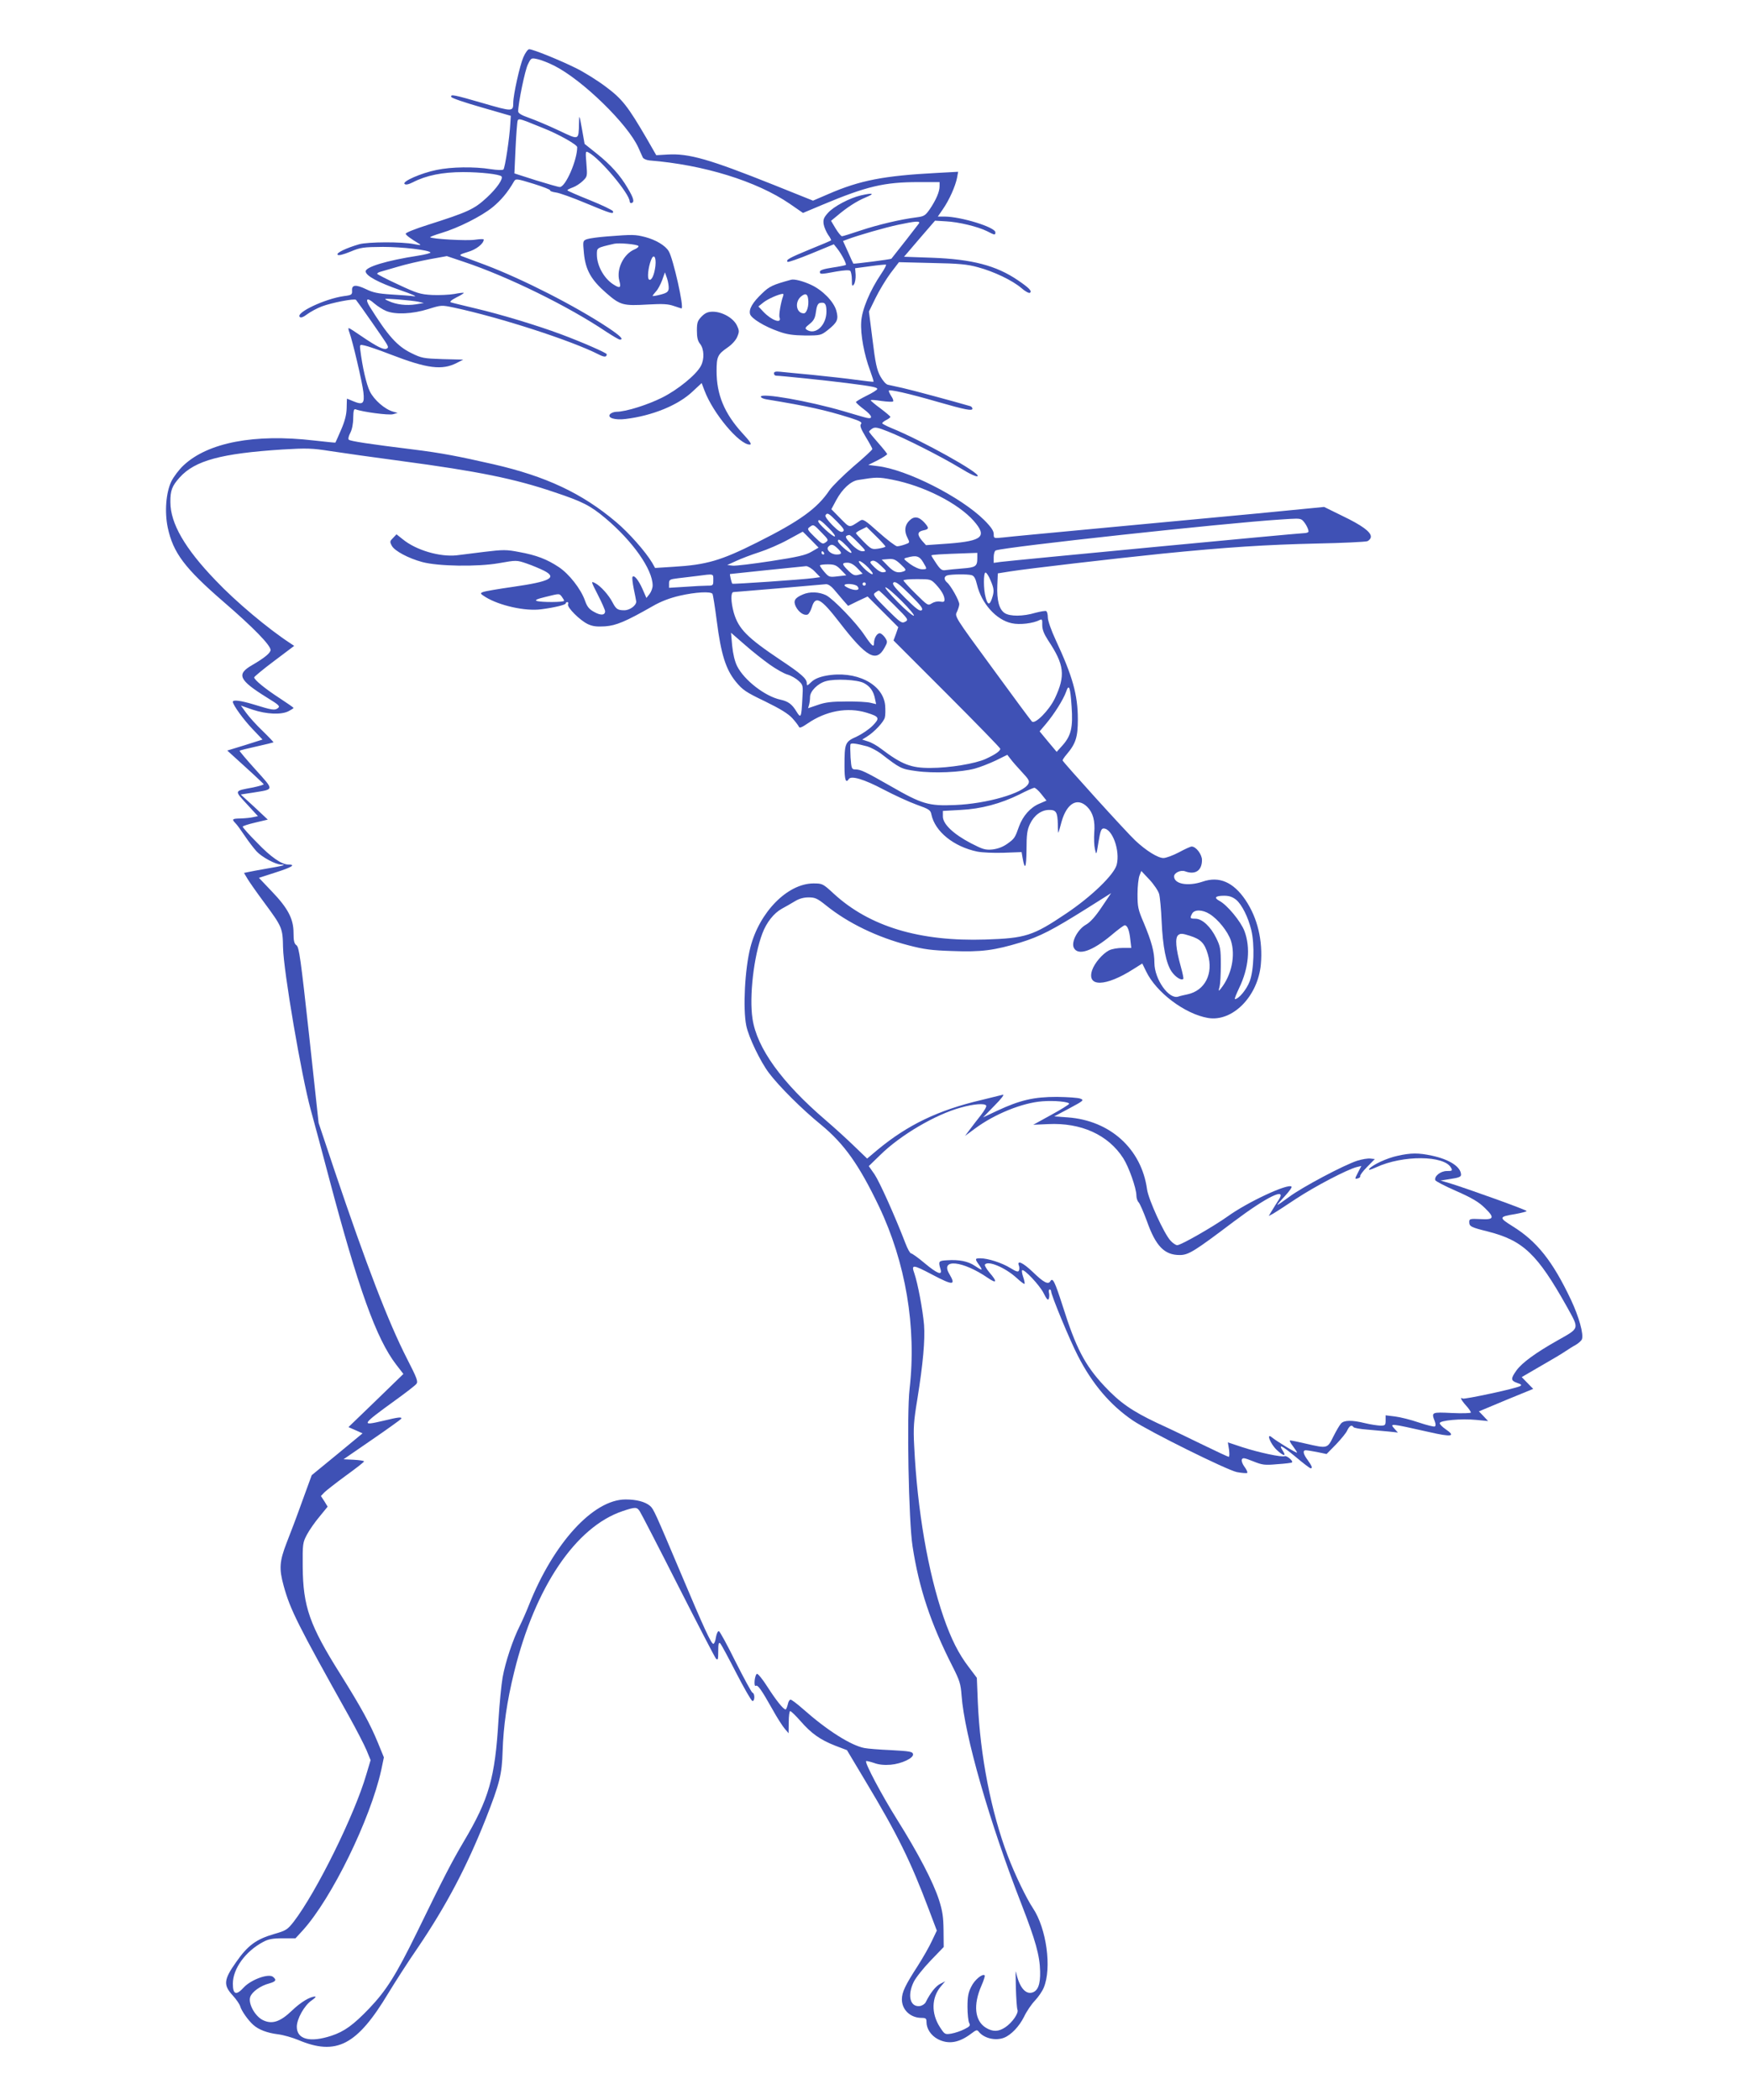 <?xml version="1.0" standalone="no"?>
<!DOCTYPE svg PUBLIC "-//W3C//DTD SVG 20010904//EN"
 "http://www.w3.org/TR/2001/REC-SVG-20010904/DTD/svg10.dtd">
<svg version="1.0" xmlns="http://www.w3.org/2000/svg"
 width="1066pt" height="1280pt" viewBox="0 0 1066 1280"
 preserveAspectRatio="xMidYMid meet">
<g transform="translate(0,1280) scale(0.1,-0.1)"
fill="#3f51b5" stroke="none">
<path d="M3192 12452 c-22 -50 -62 -230 -62 -279 0 -54 -5 -54 -184 -2 -179
52 -200 56 -194 38 2 -7 85 -35 183 -63 l180 -52 -3 -49 c-4 -80 -32 -269 -42
-278 -4 -5 -40 -4 -78 2 -100 16 -240 14 -330 -5 -94 -19 -210 -70 -195 -85 7
-7 23 -4 51 10 82 42 180 62 307 62 106 0 220 -13 233 -26 13 -13 -28 -73 -90
-130 -77 -71 -115 -88 -360 -166 -76 -24 -136 -48 -134 -54 2 -9 29 -29 82
-61 15 -9 7 -10 -31 -2 -74 15 -282 14 -335 -1 -79 -23 -142 -53 -131 -64 6
-6 34 1 78 19 62 26 79 28 198 29 119 0 280 -19 290 -34 2 -4 -33 -13 -78 -20
-188 -29 -317 -68 -317 -95 0 -27 77 -68 209 -114 73 -25 109 -41 86 -38 -22
3 -85 8 -140 11 -78 5 -112 12 -152 32 -63 30 -89 28 -86 -9 1 -24 -2 -27 -50
-33 -115 -16 -295 -101 -269 -127 7 -7 22 -1 46 17 19 14 59 36 88 47 61 23
200 50 209 40 21 -26 178 -251 188 -270 10 -18 9 -23 -3 -28 -18 -7 -61 15
-152 77 -39 27 -73 49 -77 49 -4 0 -2 -12 4 -27 19 -51 78 -302 85 -363 8 -71
-3 -80 -61 -56 -21 9 -38 16 -39 16 0 0 -2 -26 -2 -58 -1 -40 -11 -79 -34
-132 -18 -41 -33 -76 -35 -78 -1 -1 -60 5 -131 13 -361 42 -646 -12 -795 -152
-27 -25 -60 -69 -74 -97 -33 -69 -42 -186 -22 -282 33 -154 103 -247 341 -453
181 -156 286 -264 286 -293 0 -18 -38 -49 -112 -92 -98 -56 -82 -91 90 -198
75 -46 82 -53 66 -65 -19 -14 -34 -12 -147 23 -80 24 -127 30 -127 16 0 -19
66 -110 122 -168 l59 -62 -107 -34 -108 -33 110 -100 c60 -54 110 -102 112
-105 1 -4 -28 -12 -65 -20 -117 -22 -115 -17 -38 -101 l68 -74 -29 -6 c-16 -4
-50 -7 -76 -8 -52 -1 -56 -4 -33 -28 9 -8 34 -43 57 -77 22 -33 55 -76 72 -95
32 -35 117 -81 150 -81 39 0 8 -9 -84 -24 -52 -9 -105 -19 -118 -22 l-24 -5
22 -37 c12 -20 57 -84 100 -142 111 -150 114 -157 116 -275 3 -145 112 -782
169 -990 24 -88 74 -272 110 -410 180 -680 290 -986 411 -1143 l44 -57 -167
-162 -168 -162 43 -19 43 -19 -155 -128 -155 -127 -57 -156 c-31 -87 -74 -201
-96 -256 -44 -114 -47 -158 -18 -263 40 -146 88 -240 398 -794 45 -81 93 -174
107 -207 l25 -61 -26 -87 c-71 -245 -304 -717 -443 -898 -38 -48 -46 -54 -120
-75 -109 -32 -160 -69 -231 -171 -76 -107 -79 -140 -21 -203 21 -23 42 -53 46
-67 8 -28 49 -86 80 -113 32 -29 85 -49 150 -57 33 -4 88 -20 122 -34 234 -99
360 -34 552 286 41 67 120 191 177 273 175 258 301 497 417 790 84 214 98 269
102 409 5 155 26 304 71 486 127 516 375 883 661 979 78 26 87 26 105 -2 8
-12 113 -215 233 -452 120 -236 224 -437 231 -445 12 -12 14 -6 14 45 0 47 3
57 13 47 6 -7 50 -88 97 -180 47 -91 91 -168 98 -170 15 -5 17 45 1 50 -6 2
-52 87 -103 188 -50 101 -96 186 -102 187 -6 2 -14 -14 -18 -37 -3 -22 -10
-40 -16 -40 -13 0 -58 98 -198 430 -157 371 -166 392 -188 411 -30 25 -82 39
-149 39 -197 0 -440 -266 -590 -645 -15 -38 -40 -95 -55 -125 -43 -85 -89
-224 -105 -315 -8 -46 -19 -161 -25 -257 -21 -356 -58 -484 -213 -745 -72
-122 -121 -216 -285 -553 -127 -259 -186 -353 -291 -463 -96 -100 -151 -140
-230 -166 -131 -43 -211 -22 -211 55 0 48 46 130 90 160 19 13 29 24 22 24
-31 0 -88 -34 -142 -86 -72 -69 -122 -85 -178 -57 -48 24 -90 102 -76 141 11
31 62 68 116 82 41 12 46 21 23 40 -27 22 -132 -16 -177 -63 -47 -52 -68 -46
-68 21 0 92 77 198 185 255 31 17 58 22 119 22 l78 0 45 49 c176 195 411 675
478 977 l16 77 -36 88 c-48 117 -103 217 -230 420 -187 297 -227 411 -229 654
-1 139 0 147 26 196 15 28 49 77 77 110 l49 60 -20 33 -21 32 21 22 c12 12 71
58 131 102 61 44 111 83 111 87 0 4 -28 8 -62 10 l-63 3 173 119 c95 65 175
123 178 127 8 14 -16 11 -111 -12 -136 -32 -132 -25 75 125 64 46 122 91 129
100 12 14 4 35 -57 154 -114 223 -247 569 -442 1147 l-97 290 -58 535 c-51
464 -61 537 -77 548 -14 10 -18 27 -18 76 0 85 -34 150 -133 253 l-78 82 105
34 c97 31 122 47 74 47 -40 0 -107 46 -190 133 -49 49 -88 93 -88 98 0 4 34
15 77 25 l76 18 -82 77 -83 76 78 12 c128 21 127 12 13 139 -56 62 -100 114
-98 116 2 2 49 14 104 26 55 12 101 24 103 25 1 1 -28 32 -66 69 -38 36 -83
86 -101 111 l-32 44 72 -25 c84 -28 175 -32 219 -9 17 9 30 17 30 20 0 2 -37
28 -83 58 -88 57 -157 113 -157 128 0 4 55 50 122 100 l122 92 -24 16 c-135
88 -334 255 -455 383 -188 195 -276 348 -276 477 -1 70 10 99 57 151 93 103
254 146 626 170 150 9 180 8 295 -10 70 -11 263 -38 428 -60 472 -63 693 -108
935 -190 171 -57 219 -81 311 -158 167 -140 289 -313 289 -411 0 -16 -9 -39
-19 -52 l-19 -24 -24 55 c-25 56 -52 88 -61 73 -3 -5 1 -38 8 -73 8 -36 14
-71 15 -77 0 -24 -39 -53 -73 -53 -40 0 -50 7 -71 47 -23 45 -73 101 -106 118
-27 14 -27 13 16 -71 24 -47 44 -92 44 -100 0 -25 -27 -27 -67 -4 -30 16 -43
32 -56 70 -25 70 -96 161 -159 203 -72 48 -137 73 -242 92 -77 15 -97 15 -213
1 -70 -9 -146 -18 -168 -21 -103 -11 -247 31 -328 97 l-39 31 -21 -22 c-20
-20 -21 -23 -7 -49 18 -31 100 -75 185 -98 96 -26 336 -30 467 -7 108 19 108
19 170 -2 35 -12 82 -32 106 -44 82 -42 36 -66 -188 -98 -91 -13 -174 -27
-185 -32 -18 -7 -17 -10 15 -30 86 -53 244 -88 340 -75 79 10 150 27 150 36 0
4 4 8 10 8 5 0 7 -6 4 -14 -7 -18 72 -97 120 -120 30 -14 54 -17 105 -14 69 5
126 29 291 123 50 29 105 50 166 64 96 22 189 27 199 11 3 -5 15 -79 26 -165
26 -203 55 -295 116 -370 42 -51 61 -64 178 -120 94 -46 141 -75 167 -103 19
-21 37 -45 40 -52 3 -10 18 -4 53 20 112 77 243 101 359 66 79 -24 83 -33 39
-78 -21 -22 -65 -52 -99 -68 -71 -32 -74 -39 -74 -181 0 -82 8 -106 26 -78 14
23 94 -1 211 -63 65 -34 156 -76 203 -93 76 -27 85 -33 90 -60 22 -104 136
-196 280 -226 31 -6 101 -9 162 -7 l108 4 6 -35 c14 -80 23 -62 24 48 0 95 4
122 21 158 25 53 68 85 115 86 45 1 53 -13 55 -88 0 -33 2 -55 4 -50 2 6 11
36 19 67 32 112 96 149 156 90 36 -36 49 -86 43 -159 -2 -32 -1 -76 4 -98 9
-40 9 -39 22 43 11 66 17 82 31 82 53 0 102 -135 80 -221 -16 -61 -155 -195
-309 -298 -202 -136 -247 -150 -491 -158 -402 -13 -707 79 -925 279 -67 62
-70 63 -125 63 -158 -1 -329 -175 -384 -390 -34 -133 -46 -374 -25 -477 14
-70 86 -219 138 -288 61 -81 201 -221 318 -316 142 -117 232 -245 352 -495
164 -343 231 -738 188 -1114 -18 -157 -6 -807 18 -960 39 -256 111 -472 245
-735 42 -83 49 -105 54 -175 17 -238 170 -773 366 -1274 85 -219 111 -311 113
-408 2 -80 -14 -120 -50 -129 -42 -11 -79 38 -97 126 -3 14 -3 -29 -1 -95 2
-66 6 -127 10 -136 8 -20 -32 -78 -74 -106 -42 -28 -76 -29 -119 -3 -68 42
-78 140 -27 256 14 32 23 60 20 63 -13 13 -62 -27 -82 -69 -18 -35 -23 -61
-23 -123 0 -43 5 -87 10 -97 9 -17 5 -22 -29 -39 -21 -11 -57 -23 -80 -27 -39
-6 -40 -5 -70 41 -53 83 -50 179 6 246 l27 32 -31 -16 c-28 -15 -59 -54 -88
-112 -6 -11 -22 -21 -36 -23 -59 -7 -77 65 -37 147 12 25 58 83 103 130 l80
83 -1 102 c-1 81 -6 117 -28 186 -36 110 -126 283 -256 490 -94 150 -198 346
-188 355 2 2 24 -3 48 -11 29 -11 64 -14 101 -11 68 6 142 41 137 65 -3 15
-22 18 -133 24 -71 3 -145 9 -164 13 -82 16 -225 106 -372 236 -37 33 -72 59
-78 59 -6 0 -14 -13 -17 -30 -4 -16 -10 -30 -13 -30 -14 0 -59 57 -111 138
-29 46 -58 81 -64 79 -6 -2 -12 -21 -14 -41 -2 -23 1 -36 7 -32 12 8 34 -23
101 -142 28 -51 63 -105 76 -120 l23 -27 1 68 c0 37 4 67 9 67 5 0 34 -28 63
-61 65 -75 120 -114 212 -150 l71 -27 113 -189 c197 -328 275 -487 387 -784
l48 -127 -30 -63 c-16 -35 -55 -103 -85 -150 -77 -119 -98 -162 -98 -206 0
-64 52 -113 120 -113 26 0 30 -4 30 -25 0 -42 28 -83 70 -105 65 -33 129 -22
204 35 30 23 35 24 46 9 33 -39 101 -55 153 -35 43 17 92 68 122 128 15 32 45
76 66 98 21 22 45 57 54 79 50 119 17 361 -66 485 -40 60 -110 205 -153 318
-102 268 -169 612 -183 937 l-6 149 -49 65 c-62 81 -107 170 -153 302 -96 277
-161 655 -180 1045 -6 112 -3 152 19 285 35 218 48 362 41 455 -8 92 -38 252
-59 313 -20 56 -10 55 110 -8 127 -67 145 -66 103 5 -57 95 82 81 236 -25 54
-37 58 -23 10 32 -19 23 -32 45 -29 49 17 28 124 -17 194 -81 24 -22 45 -38
48 -36 2 3 -1 21 -8 41 -7 20 -10 39 -7 42 11 11 107 -91 131 -139 19 -38 27
-47 32 -34 3 9 4 25 1 36 -3 11 -1 20 4 20 5 0 9 -5 9 -11 0 -23 113 -296 162
-391 89 -175 200 -304 337 -397 101 -68 572 -301 633 -314 32 -6 60 -8 64 -5
3 4 -4 20 -16 36 -13 17 -20 37 -17 45 5 13 15 11 68 -10 57 -23 71 -25 148
-18 47 3 88 8 90 11 9 8 -31 42 -44 38 -19 -8 -158 22 -260 55 l-87 29 7 -44
c3 -24 3 -44 -2 -44 -4 0 -73 32 -153 71 -80 39 -208 101 -285 136 -150 71
-226 123 -321 225 -118 126 -173 232 -253 486 -49 152 -61 177 -76 152 -13
-22 -41 -7 -106 56 -62 59 -100 76 -85 38 3 -8 3 -20 0 -28 -4 -11 -16 -8 -53
15 -50 31 -136 59 -183 59 -33 0 -34 -3 -7 -41 25 -35 20 -36 -26 -5 -41 28
-96 39 -170 34 -52 -3 -54 -6 -39 -56 11 -38 -20 -26 -97 38 -39 33 -77 60
-83 60 -6 0 -22 28 -35 63 -64 166 -157 373 -188 419 l-35 50 70 68 c123 121
337 247 492 289 79 22 145 27 154 12 4 -5 -11 -31 -32 -58 -21 -26 -51 -66
-67 -87 l-30 -40 61 45 c120 89 289 157 410 166 73 6 164 -3 164 -15 0 -4 -49
-35 -110 -68 l-109 -60 90 4 c202 10 367 -65 459 -208 34 -53 80 -183 80 -227
0 -15 6 -34 14 -42 8 -9 30 -60 50 -114 54 -153 107 -207 200 -207 54 0 89 22
330 204 204 153 328 213 273 131 -7 -11 -24 -37 -37 -59 l-23 -38 23 12 c13 7
78 49 144 93 117 77 311 178 369 193 l29 7 -21 -41 c-20 -39 -20 -40 -1 -35
11 3 17 9 15 14 -3 4 16 30 42 56 l47 48 -27 3 c-15 2 -51 -4 -80 -13 -83 -27
-339 -163 -416 -221 -39 -29 -71 -51 -71 -48 0 3 21 27 47 55 25 27 43 52 39
56 -21 21 -268 -94 -390 -182 -89 -63 -284 -175 -307 -175 -8 0 -27 12 -41 28
-38 40 -135 251 -143 313 -34 246 -225 419 -483 438 l-83 6 92 49 c86 46 91
50 68 59 -13 6 -78 10 -144 11 -139 0 -224 -19 -365 -85 l-85 -40 70 72 c42
42 62 69 50 66 -11 -3 -69 -17 -130 -32 -264 -62 -449 -151 -634 -304 l-63
-53 -77 74 c-42 41 -121 113 -177 161 -267 229 -418 438 -445 617 -21 136 8
383 60 520 25 67 70 124 119 151 21 11 55 31 77 44 27 17 55 25 86 25 40 0 53
-6 108 -50 133 -107 311 -193 501 -242 95 -25 142 -31 268 -35 176 -7 256 4
415 52 120 37 195 76 407 209 l146 92 -58 -86 c-38 -57 -70 -92 -95 -106 -50
-28 -91 -104 -75 -140 24 -52 112 -23 230 76 39 33 75 60 81 60 16 0 28 -30
34 -87 l6 -51 -53 0 c-29 0 -66 -6 -83 -15 -40 -21 -88 -77 -103 -121 -34
-104 83 -101 252 7 l54 34 23 -47 c61 -129 237 -261 378 -285 150 -25 304 132
322 326 13 146 -20 283 -93 392 -74 110 -161 148 -262 113 -89 -30 -174 -15
-174 32 0 22 41 41 67 31 62 -23 103 4 103 69 0 34 -36 82 -63 82 -7 0 -42
-16 -77 -35 -36 -19 -79 -35 -95 -35 -34 0 -106 45 -171 106 -54 50 -444 481
-444 489 0 4 11 21 25 37 56 66 68 106 68 213 0 150 -32 263 -135 484 -27 58
-48 118 -48 137 0 18 -4 36 -10 39 -5 3 -34 -2 -65 -10 -76 -23 -156 -23 -188
-2 -34 22 -49 78 -45 170 l3 72 75 12 c107 17 632 78 925 108 399 40 640 55
945 62 157 3 295 10 308 14 12 5 22 17 22 28 0 29 -54 69 -175 127 l-110 54
-410 -40 c-225 -21 -653 -61 -950 -89 -297 -28 -566 -53 -597 -57 -58 -6 -58
-6 -58 21 0 19 -16 43 -58 85 -141 140 -473 309 -651 329 l-56 7 58 29 c31 16
57 33 57 37 0 4 -25 35 -55 69 -30 34 -55 64 -55 68 0 3 9 12 20 19 16 10 32
7 95 -18 104 -41 321 -151 439 -222 65 -40 102 -56 108 -50 18 18 -342 218
-524 292 -32 13 -58 27 -58 30 0 4 11 13 25 20 14 7 25 16 25 19 0 3 -27 26
-60 51 -33 24 -60 47 -60 50 0 4 29 2 65 -4 36 -5 68 -6 71 -3 4 4 -1 18 -10
31 -9 14 -16 29 -16 34 0 11 117 -15 300 -68 167 -48 210 -56 210 -41 0 6 -6
13 -12 15 -106 31 -359 99 -413 111 -38 8 -79 17 -91 20 -12 3 -31 25 -46 52
-21 39 -30 81 -47 221 l-22 173 40 82 c22 45 63 113 91 151 l52 68 201 -5
c164 -3 217 -8 281 -26 97 -26 210 -80 265 -127 22 -20 46 -32 51 -29 16 10
-4 30 -73 77 -132 90 -280 128 -523 137 l-171 6 94 110 95 110 66 -4 c79 -4
194 -32 251 -60 48 -25 51 -25 51 -7 0 31 -208 95 -308 96 l-43 0 31 45 c39
56 76 140 86 190 l7 38 -129 -7 c-324 -17 -470 -45 -663 -129 l-93 -40 -242
97 c-391 156 -515 192 -646 184 l-68 -4 -58 101 c-115 197 -149 241 -248 315
-50 38 -133 90 -184 115 -99 49 -262 115 -285 115 -8 0 -24 -22 -35 -48z m187
-52 c173 -87 450 -357 514 -500 11 -25 23 -52 27 -60 4 -8 22 -16 41 -18 329
-26 653 -126 855 -264 l81 -56 119 50 c270 113 377 138 585 138 l129 0 0 -25
c0 -34 -22 -84 -59 -139 -28 -40 -35 -45 -83 -51 -96 -12 -235 -45 -340 -80
-56 -19 -108 -35 -113 -35 -6 0 -23 21 -39 47 l-28 47 34 28 c62 53 122 92
178 115 58 24 45 29 -30 12 -69 -16 -167 -68 -201 -107 -26 -29 -30 -41 -26
-69 3 -18 16 -47 27 -64 12 -16 20 -32 18 -34 -2 -3 -60 -27 -129 -55 -126
-52 -148 -64 -136 -76 3 -4 68 19 144 50 l138 57 20 -25 c27 -34 59 -95 53
-101 -2 -2 -39 -10 -81 -16 -53 -8 -77 -16 -77 -25 0 -17 4 -17 100 1 47 8 79
10 85 4 5 -5 10 -30 10 -54 0 -39 2 -43 13 -28 7 10 11 36 10 58 l-3 40 90 12
c50 7 93 11 98 10 4 -1 -9 -27 -29 -56 -69 -102 -118 -219 -122 -293 -5 -77
18 -200 54 -296 13 -36 23 -67 21 -69 -2 -1 -51 4 -108 12 -57 8 -176 21 -264
30 -88 8 -177 17 -197 19 -28 3 -38 0 -38 -10 0 -8 6 -14 13 -14 25 0 316 -30
432 -45 158 -20 185 -26 185 -36 0 -5 -29 -24 -65 -41 -36 -18 -65 -35 -65
-39 0 -4 22 -24 50 -45 49 -37 56 -60 16 -51 -11 2 -76 21 -143 41 -213 62
-503 113 -503 88 0 -6 15 -13 33 -16 255 -42 359 -65 509 -112 63 -20 77 -28
69 -38 -9 -10 -1 -30 29 -80 22 -36 40 -69 40 -73 0 -5 -52 -53 -116 -107 -63
-55 -129 -120 -146 -145 -74 -110 -180 -187 -440 -317 -223 -112 -310 -137
-513 -149 l-110 -7 -18 32 c-40 67 -143 184 -221 249 -207 175 -428 278 -746
351 -215 49 -319 69 -488 90 -268 33 -387 51 -395 60 -5 4 -1 23 9 41 11 21
18 56 18 92 1 45 4 56 15 52 41 -16 201 -37 227 -30 l29 8 -28 8 c-50 14 -116
71 -142 124 -21 44 -45 147 -58 253 -4 32 -3 33 27 26 17 -3 89 -28 159 -55
223 -86 313 -97 403 -51 l39 20 -125 3 c-118 4 -129 6 -192 37 -86 42 -142
105 -251 279 -33 52 -20 64 26 23 19 -16 51 -37 71 -45 56 -24 162 -19 257 11
81 25 81 25 158 9 284 -61 716 -201 881 -285 35 -18 50 -18 50 1 0 8 -151 74
-280 122 -145 54 -370 122 -520 157 -74 18 -142 34 -150 37 -10 3 2 14 33 30
27 13 47 26 45 28 -1 2 -28 -1 -58 -7 -30 -5 -91 -8 -135 -6 -72 4 -92 10
-207 64 -70 32 -127 62 -128 65 0 4 8 9 18 12 9 2 57 17 107 31 49 15 137 35
195 46 l105 19 104 -35 c267 -89 636 -270 868 -426 40 -26 77 -48 83 -48 26 0
3 23 -72 73 -203 134 -519 295 -748 382 -69 26 -134 50 -145 54 -16 7 -9 11
37 25 51 14 98 51 98 76 0 4 -24 3 -52 -1 -47 -8 -264 4 -275 15 -2 2 29 14
69 26 103 31 243 101 312 157 51 42 92 90 131 158 10 17 17 16 118 -15 58 -18
104 -36 102 -40 -3 -4 13 -10 34 -13 21 -2 104 -32 185 -66 154 -64 170 -69
164 -48 -3 6 -66 37 -141 67 -75 30 -137 57 -137 60 0 4 15 11 34 18 19 7 46
25 61 40 27 26 27 29 21 105 -6 76 -6 78 14 67 70 -37 250 -252 250 -298 0 -7
6 -12 13 -9 17 6 11 30 -25 90 -46 79 -105 144 -188 210 l-75 60 -16 91 c-16
89 -17 90 -18 36 -3 -107 3 -105 -124 -45 -62 29 -142 63 -179 76 -47 16 -68
29 -68 40 0 49 42 255 60 288 19 39 20 39 60 30 23 -5 67 -23 99 -39z m-66
-381 c92 -36 207 -101 207 -116 0 -80 -71 -243 -106 -243 -9 0 -75 19 -146 41
l-131 42 7 154 c4 85 10 161 13 168 4 11 14 10 54 -5 27 -11 73 -29 102 -41z
m2291 -581 c-6 -9 -137 -177 -168 -215 -3 -4 -229 -33 -232 -30 -1 1 -16 33
-32 70 l-31 68 24 9 c65 25 236 74 313 90 107 23 136 24 126 8z m-3054 -477
l35 -8 -48 -8 c-58 -9 -120 -2 -167 20 -34 15 -33 16 55 10 50 -4 106 -10 125
-14z m2892 -1085 c191 -37 401 -143 497 -252 82 -94 53 -121 -150 -137 l-142
-10 -24 27 c-31 37 -29 55 7 63 36 7 37 14 8 47 -35 38 -63 42 -93 12 -28 -28
-32 -64 -10 -106 14 -28 14 -28 -17 -39 -17 -6 -38 -11 -47 -11 -9 0 -59 38
-111 84 -86 77 -97 84 -115 72 -69 -45 -60 -46 -120 14 l-55 56 30 56 c37 68
88 115 132 122 112 18 123 19 210 2z m-337 -256 c41 -42 47 -52 35 -60 -11 -7
-27 2 -64 39 -27 27 -46 54 -42 60 11 18 19 14 71 -39z m2830 14 c16 -6 45
-54 45 -74 0 -5 -13 -10 -30 -10 -32 0 -1777 -166 -1847 -175 l-43 -6 0 36 c0
19 6 38 13 40 62 22 1399 167 1732 188 103 7 114 7 130 1z m-2880 -54 c27 -27
43 -50 35 -50 -15 0 -100 78 -100 92 0 17 18 6 65 -42z m-45 -26 c43 -44 44
-46 25 -60 -18 -13 -23 -10 -67 33 -44 43 -47 49 -31 60 24 18 24 18 73 -33z
m390 -85 c0 -4 -19 -9 -42 -13 -40 -6 -44 -5 -90 41 -26 26 -48 50 -48 53 0 4
15 14 33 22 l32 16 57 -56 c32 -31 57 -60 58 -63z m-456 42 l48 -49 -43 -25
c-35 -21 -84 -32 -246 -57 -111 -17 -217 -30 -235 -28 l-33 4 55 25 c30 14 93
38 140 53 47 15 126 49 175 76 50 27 90 49 90 49 1 1 22 -21 49 -48z m291 -21
c46 -47 48 -50 24 -50 -16 0 -40 15 -68 44 -39 40 -42 51 -11 55 3 1 28 -21
55 -49z m-70 -20 c22 -22 33 -40 25 -40 -15 0 -80 58 -80 72 0 17 17 7 55 -32z
m-58 -12 c30 -28 29 -38 -5 -38 -36 0 -67 31 -50 48 17 17 29 15 55 -10z m-82
-28 c3 -5 1 -10 -4 -10 -6 0 -11 5 -11 10 0 6 2 10 4 10 3 0 8 -4 11 -10z
m935 -32 c0 -50 -10 -57 -90 -63 -41 -3 -87 -8 -102 -10 -23 -4 -32 2 -58 40
-16 24 -30 46 -30 49 0 5 51 8 223 14 l57 2 0 -32z m-331 -24 c26 -44 27 -44
-7 -44 -16 0 -47 14 -72 32 -42 32 -43 33 -19 39 56 16 76 10 98 -27z m-116
-56 c-37 -14 -60 -7 -97 31 l-39 40 39 3 c33 3 45 -2 77 -32 32 -30 35 -35 20
-42z m-124 -6 c-14 -3 -33 8 -55 29 -30 29 -32 34 -17 40 13 5 29 -4 56 -30
35 -33 37 -36 16 -39z m-94 28 c24 -25 33 -40 24 -40 -8 0 -33 18 -54 40 -24
25 -33 40 -24 40 8 0 33 -18 54 -40z m-66 -4 l32 -33 -27 -7 c-22 -6 -33 -1
-60 25 -41 40 -42 49 -6 49 19 0 39 -11 61 -34z m-100 -10 l32 -33 -52 -6
c-51 -6 -54 -5 -81 26 -15 17 -27 35 -28 40 0 4 22 7 48 7 41 0 53 -5 81 -34z
m-160 -10 l33 -34 -43 -6 c-68 -9 -490 -38 -493 -34 -5 5 -17 58 -14 59 4 1
439 46 464 48 11 0 35 -14 53 -33z m1071 -52 c23 -53 24 -69 9 -113 -14 -41
-26 -39 -38 7 -14 48 -14 152 -1 152 6 0 20 -21 30 -46z m-1690 1 c0 -34 -1
-35 -37 -35 -21 0 -82 -3 -135 -7 l-98 -6 0 26 c0 23 4 26 53 32 28 3 81 10
117 14 106 14 100 15 100 -24z m1575 29 c15 -4 24 -19 33 -57 27 -115 117
-216 212 -236 49 -11 131 -1 171 20 14 7 16 2 15 -30 0 -28 9 -52 35 -93 100
-150 108 -215 42 -355 -35 -73 -121 -160 -140 -141 -7 7 -116 154 -242 327
-229 312 -230 314 -215 342 7 15 14 36 14 46 0 22 -52 114 -74 132 -21 18 -20
38 2 44 25 7 124 8 147 1z m-218 -56 c35 -38 53 -69 53 -94 0 -12 -6 -15 -27
-11 -16 3 -37 -2 -51 -11 -23 -15 -25 -13 -98 59 -41 40 -74 77 -74 81 0 5 37
8 83 8 81 0 84 -1 114 -32z m-87 -158 c-12 -7 -34 10 -100 75 -69 69 -82 87
-70 95 12 7 34 -10 100 -75 69 -69 82 -87 70 -95z m-340 160 c0 -5 -4 -10 -10
-10 -5 0 -10 5 -10 10 0 6 5 10 10 10 6 0 10 -4 10 -10z m-195 -32 c15 -18 41
-48 57 -67 l30 -34 59 29 60 28 93 -93 94 -94 -14 -41 -15 -40 326 -326 c179
-179 325 -329 325 -334 0 -14 -30 -35 -89 -62 -63 -29 -221 -55 -336 -55 -119
-1 -175 21 -302 117 -23 18 -58 38 -78 44 l-37 12 29 18 c45 28 102 89 109
116 4 14 4 48 2 75 -13 131 -180 214 -362 180 -41 -8 -69 -20 -88 -38 -26 -25
-28 -25 -28 -7 0 27 -35 58 -160 141 -203 136 -256 189 -285 288 -18 65 -20
125 -2 126 6 0 131 11 277 23 146 13 275 24 287 25 13 1 32 -12 48 -31z m144
18 c18 -22 -4 -29 -44 -15 -19 7 -35 17 -35 21 0 14 67 9 79 -6z m270 -90 c46
-46 79 -86 74 -89 -5 -3 -50 34 -99 84 -48 49 -82 89 -74 89 9 0 53 -38 99
-84z m-45 -25 c86 -86 88 -89 66 -101 -21 -11 -29 -5 -111 76 -80 80 -88 90
-72 101 9 7 19 13 23 13 3 0 45 -40 94 -89z m-2028 52 c7 -10 14 -21 14 -25 0
-10 -142 -10 -167 -1 -13 5 2 12 52 24 89 22 85 22 101 2z m1268 -414 c38 -27
87 -55 109 -61 21 -6 52 -24 67 -38 28 -26 28 -28 23 -111 -6 -114 -9 -120
-36 -76 -27 45 -51 62 -97 72 -94 20 -222 119 -265 205 -14 28 -25 74 -30 124
l-7 79 84 -73 c45 -40 114 -94 152 -121z m573 -112 c39 -20 60 -50 69 -96 l7
-33 -34 8 c-19 5 -86 9 -149 8 -89 0 -128 -5 -173 -21 l-59 -20 6 21 c3 11 6
33 6 48 0 35 48 83 97 96 56 16 191 9 230 -11z m1268 -144 c9 -126 -3 -177
-54 -235 l-37 -41 -52 62 -52 63 39 46 c51 61 105 147 122 194 18 53 26 32 34
-89z m-1245 -243 c20 -6 56 -25 80 -42 122 -94 125 -95 217 -108 104 -15 273
-8 358 15 33 9 91 32 129 50 l69 34 21 -27 c11 -15 42 -50 69 -79 41 -44 47
-54 38 -71 -31 -57 -252 -121 -446 -129 -162 -7 -202 5 -395 116 -154 88 -182
101 -214 101 -22 0 -24 5 -29 73 -2 39 -3 76 0 81 5 8 36 4 103 -14z m1060
-290 l32 -40 -44 -19 c-55 -23 -100 -75 -123 -137 -25 -71 -28 -76 -73 -108
-27 -19 -57 -30 -90 -34 -44 -4 -59 1 -131 38 -107 56 -171 117 -171 163 l0
34 108 6 c125 6 244 38 360 95 42 22 82 39 89 40 6 1 26 -16 43 -38z m719
-610 c5 -19 12 -93 15 -165 7 -156 27 -256 60 -306 23 -34 60 -58 72 -46 3 2
-4 36 -15 75 -31 111 -36 175 -16 192 14 11 24 11 71 -4 67 -21 90 -45 110
-113 35 -119 -18 -221 -124 -244 -20 -4 -46 -10 -57 -14 -57 -18 -144 105
-145 205 0 68 -17 130 -65 245 -35 81 -38 98 -38 175 0 47 6 98 12 113 l11 28
50 -53 c27 -29 54 -69 59 -88z m470 -35 c35 -30 73 -106 92 -185 21 -88 16
-244 -10 -312 -19 -50 -67 -108 -90 -108 -4 0 8 30 26 68 58 120 70 246 32
347 -22 58 -105 159 -153 184 -35 19 -24 31 29 31 32 0 51 -7 74 -25z m-163
-86 c52 -32 111 -106 130 -161 30 -91 5 -211 -60 -293 -16 -19 -16 -19 -9 10
5 17 8 77 8 135 0 95 -3 111 -28 162 -34 70 -86 118 -127 118 -33 0 -35 3 -20
31 14 26 63 25 106 -2z"/>
<path d="M3705 11359 c-55 -4 -112 -12 -126 -17 -25 -10 -25 -11 -18 -86 10
-101 43 -161 136 -242 86 -75 103 -79 257 -70 88 5 121 3 155 -9 24 -8 45 -15
47 -15 18 0 -51 306 -78 349 -21 35 -79 69 -143 86 -63 16 -76 16 -230 4z
m188 -58 c4 -4 -6 -14 -23 -21 -67 -28 -112 -119 -93 -191 12 -45 4 -49 -39
-21 -56 37 -98 114 -98 180 0 42 -3 41 105 66 29 7 138 -3 148 -13z m104 -122
c-7 -57 -24 -92 -39 -83 -12 7 -5 74 12 118 16 43 33 21 27 -35z m81 -138 c-2
-20 -12 -27 -50 -37 -27 -7 -48 -10 -48 -8 0 3 9 15 20 27 12 12 28 43 38 69
l17 48 13 -37 c7 -21 11 -49 10 -62z"/>
<path d="M4825 11095 c-113 -31 -133 -40 -178 -84 -57 -54 -81 -95 -73 -125 7
-27 89 -77 176 -107 49 -18 88 -23 160 -24 94 0 97 1 138 33 59 47 67 65 52
119 -16 55 -83 124 -154 157 -50 23 -101 36 -121 31z m-50 -102 c-13 -36 -27
-114 -21 -128 15 -41 -49 -18 -99 35 l-30 32 30 24 c26 21 93 51 119 53 4 1 5
-7 1 -16z m153 -13 c7 -42 -8 -90 -26 -90 -45 0 -57 65 -20 100 27 24 42 21
46 -10z m112 -79 c0 -84 -67 -146 -120 -111 -12 8 -10 14 17 35 26 21 34 36
39 75 4 33 12 50 23 53 32 7 41 -5 41 -52z"/>
<path d="M4279 10871 c-25 -26 -29 -37 -29 -86 0 -42 5 -64 20 -82 24 -31 26
-92 5 -132 -27 -54 -143 -148 -238 -195 -90 -45 -223 -86 -277 -86 -15 0 -33
-7 -40 -15 -18 -22 30 -37 94 -29 161 19 320 83 408 166 l57 53 17 -45 c52
-139 212 -330 276 -330 15 0 4 17 -46 71 -109 120 -156 234 -156 377 0 88 7
102 66 143 27 18 52 46 60 66 13 31 13 38 -3 71 -22 44 -89 82 -146 82 -29 0
-46 -7 -68 -29z"/>
<path d="M4895 9176 c-49 -21 -59 -39 -41 -75 18 -34 50 -55 71 -47 8 3 19 23
26 45 22 73 55 54 168 -92 166 -215 225 -248 276 -154 18 33 18 36 2 61 -10
14 -24 26 -32 26 -17 0 -35 -30 -35 -60 0 -29 -13 -18 -57 47 -51 77 -189 220
-234 244 -44 22 -101 24 -144 5z"/>
<path d="M8524 5755 c-66 -14 -152 -54 -173 -79 -9 -11 3 -8 42 9 162 75 415
73 456 -3 10 -18 7 -20 -26 -20 -38 0 -78 -32 -70 -56 2 -6 59 -36 128 -66 93
-41 136 -66 173 -102 63 -61 58 -74 -27 -69 -62 3 -67 1 -67 -17 0 -28 10 -33
115 -59 214 -55 300 -136 481 -459 76 -138 80 -127 -60 -206 -131 -74 -213
-134 -247 -180 -37 -52 -37 -63 4 -78 25 -8 29 -13 17 -19 -26 -15 -340 -82
-350 -76 -19 12 -10 -8 20 -42 17 -18 30 -38 30 -43 0 -4 -51 -6 -115 -3 -125
6 -127 6 -105 -51 6 -16 6 -27 0 -31 -5 -3 -49 8 -97 24 -49 17 -114 33 -146
37 l-57 7 0 -32 c0 -28 -3 -31 -32 -31 -18 1 -60 7 -93 15 -81 20 -128 19
-147 -2 -9 -10 -30 -46 -47 -80 -36 -73 -36 -73 -166 -43 -47 11 -91 20 -97
20 -6 0 1 -15 16 -34 14 -19 26 -37 26 -40 0 -7 -125 69 -154 93 -36 30 -9
-40 29 -76 41 -39 62 -43 39 -8 -30 46 -9 36 77 -35 46 -39 87 -70 92 -70 13
0 7 15 -18 50 -28 37 -32 60 -12 60 8 0 39 -5 70 -11 l57 -12 58 59 c31 33 63
71 69 87 13 27 27 34 37 18 4 -5 41 -12 84 -15 42 -4 102 -9 132 -12 l55 -6
-19 21 c-33 37 -33 36 209 -18 139 -32 166 -27 100 18 -19 13 -35 29 -35 36 0
17 131 29 223 20 l72 -7 -28 30 -28 29 165 69 166 68 -35 36 -35 36 117 68
c65 37 132 77 149 89 18 12 46 30 63 39 17 10 34 25 38 34 12 31 -18 138 -67
242 -112 236 -207 355 -355 447 -86 54 -86 58 17 75 38 7 68 15 68 18 0 7
-357 135 -470 170 l-55 16 63 10 c47 7 62 13 62 25 0 48 -70 94 -179 117 -80
17 -127 17 -207 -1z"/>
</g>
</svg>
